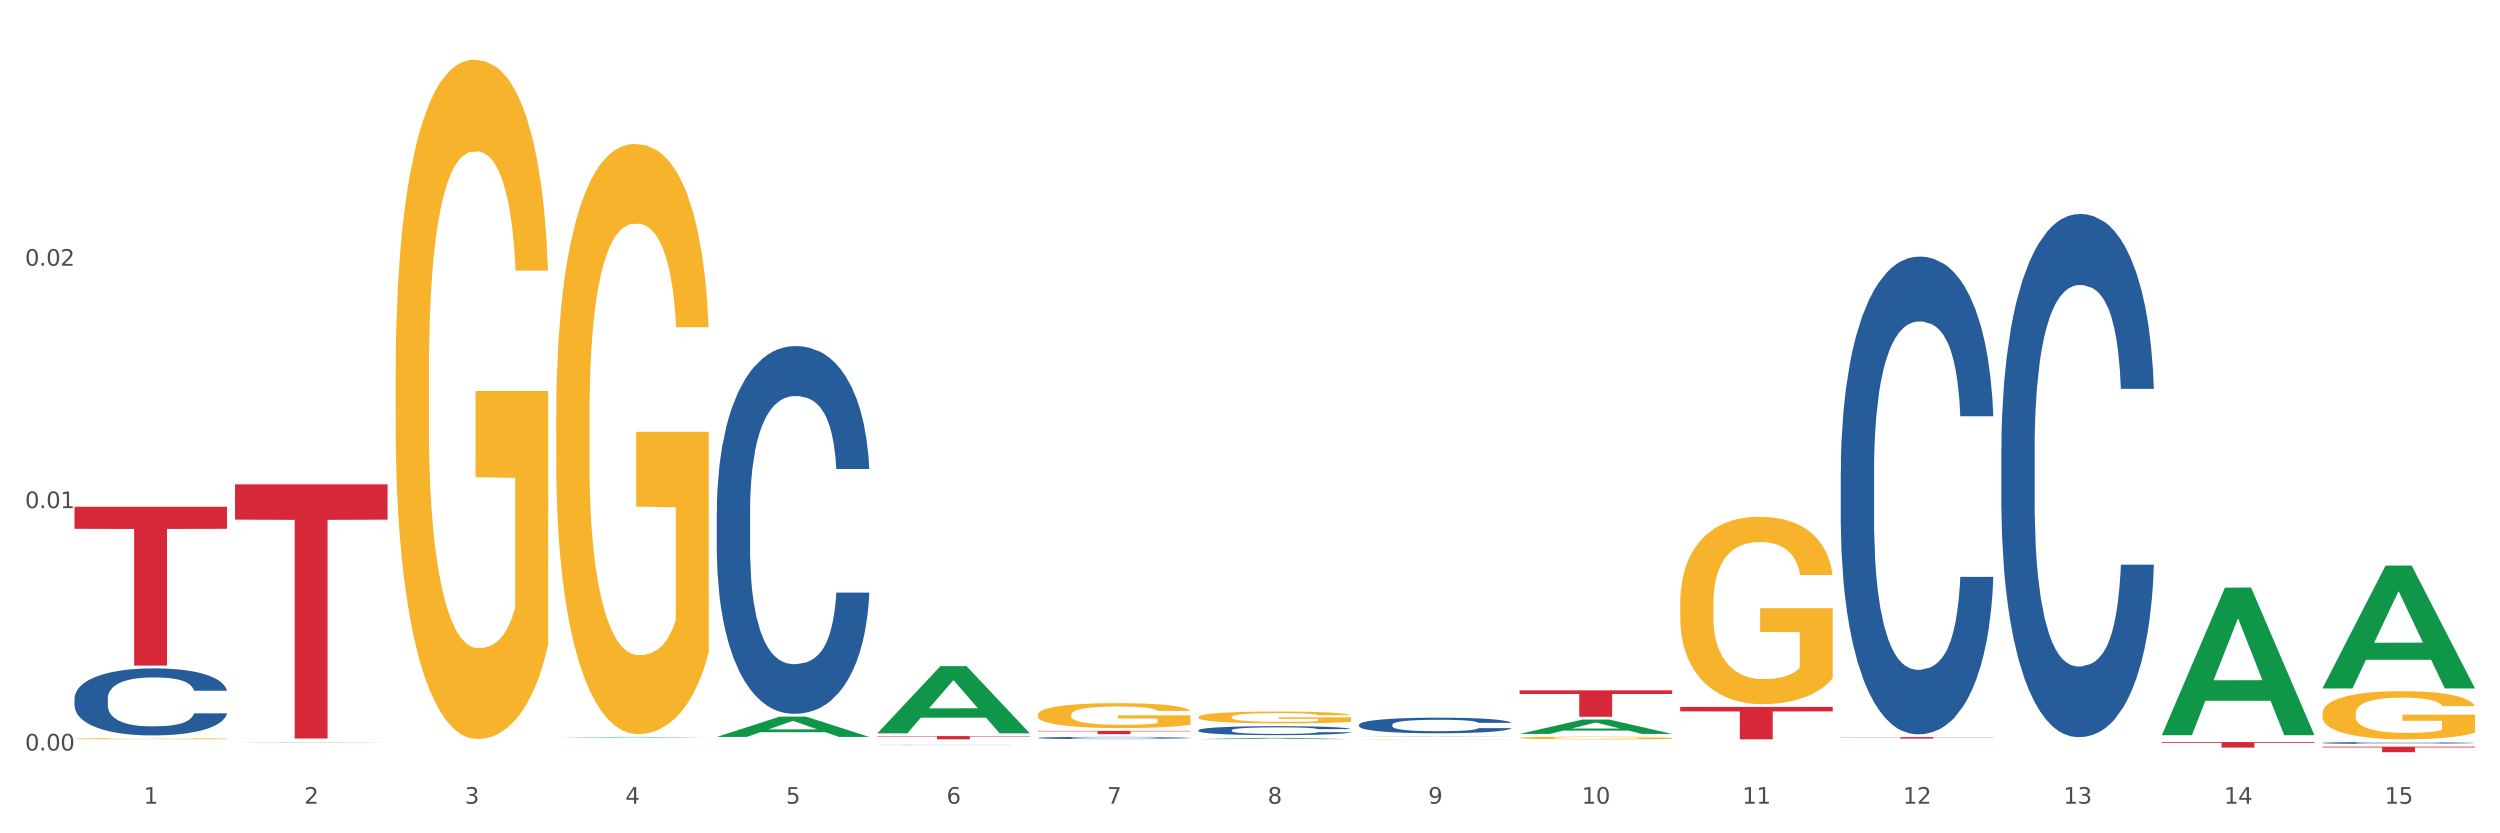 <?xml version="1.0" encoding="utf-8" standalone="no"?>
<!DOCTYPE svg PUBLIC "-//W3C//DTD SVG 1.1//EN"
  "http://www.w3.org/Graphics/SVG/1.1/DTD/svg11.dtd">
<svg xmlns:xlink="http://www.w3.org/1999/xlink" width="1080pt" height="360pt" viewBox="0 0 1080 360" xmlns="http://www.w3.org/2000/svg" version="1.1">
 <rect x="0" y="0" width="1080" height="360" fill="#333333" stroke="none"/>
 <defs>
  <style type="text/css">*{stroke-linejoin: round; stroke-linecap: butt}</style>
 </defs>
 <g id="figure_1">
  <g id="patch_1">
   <path d="M 0 360 
L 1080 360 
L 1080 0 
L 0 0 
z
" style="fill: #ffffff; stroke: #ffffff; stroke-linejoin: miter"/>
  </g>
  <g id="axes_1">
   <g id="matplotlib.axis_1">
    <g id="xtick_1">
     <g id="text_1">
      <!-- 1 -->
      <g style="fill: #4d4d4d" transform="translate(62.07 347.204) scale(0.096 -0.096)">
       <defs>
        <path id="DejaVuSans-31" d="M 794 531 
L 1825 531 
L 1825 4091 
L 703 3866 
L 703 4441 
L 1819 4666 
L 2450 4666 
L 2450 531 
L 3481 531 
L 3481 0 
L 794 0 
L 794 531 
z
" transform="scale(0.016)"/>
       </defs>
       <use xlink:href="#DejaVuSans-31"/>
      </g>
     </g>
    </g>
    <g id="xtick_2">
     <g id="text_2">
      <!-- 2 -->
      <g style="fill: #4d4d4d" transform="translate(131.436 347.204) scale(0.096 -0.096)">
       <defs>
        <path id="DejaVuSans-32" d="M 1228 531 
L 3431 531 
L 3431 0 
L 469 0 
L 469 531 
Q 828 903 1448 1529 
Q 2069 2156 2228 2338 
Q 2531 2678 2651 2914 
Q 2772 3150 2772 3378 
Q 2772 3750 2511 3984 
Q 2250 4219 1831 4219 
Q 1534 4219 1204 4116 
Q 875 4013 500 3803 
L 500 4441 
Q 881 4594 1212 4672 
Q 1544 4750 1819 4750 
Q 2544 4750 2975 4387 
Q 3406 4025 3406 3419 
Q 3406 3131 3298 2873 
Q 3191 2616 2906 2266 
Q 2828 2175 2409 1742 
Q 1991 1309 1228 531 
z
" transform="scale(0.016)"/>
       </defs>
       <use xlink:href="#DejaVuSans-32"/>
      </g>
     </g>
    </g>
    <g id="xtick_3">
     <g id="text_3">
      <!-- 3 -->
      <g style="fill: #4d4d4d" transform="translate(200.802 347.204) scale(0.096 -0.096)">
       <defs>
        <path id="DejaVuSans-33" d="M 2597 2516 
Q 3050 2419 3304 2112 
Q 3559 1806 3559 1356 
Q 3559 666 3084 287 
Q 2609 -91 1734 -91 
Q 1441 -91 1130 -33 
Q 819 25 488 141 
L 488 750 
Q 750 597 1062 519 
Q 1375 441 1716 441 
Q 2309 441 2620 675 
Q 2931 909 2931 1356 
Q 2931 1769 2642 2001 
Q 2353 2234 1838 2234 
L 1294 2234 
L 1294 2753 
L 1863 2753 
Q 2328 2753 2575 2939 
Q 2822 3125 2822 3475 
Q 2822 3834 2567 4026 
Q 2313 4219 1838 4219 
Q 1578 4219 1281 4162 
Q 984 4106 628 3988 
L 628 4550 
Q 988 4650 1302 4700 
Q 1616 4750 1894 4750 
Q 2613 4750 3031 4423 
Q 3450 4097 3450 3541 
Q 3450 3153 3228 2886 
Q 3006 2619 2597 2516 
z
" transform="scale(0.016)"/>
       </defs>
       <use xlink:href="#DejaVuSans-33"/>
      </g>
     </g>
    </g>
    <g id="xtick_4">
     <g id="text_4">
      <!-- 4 -->
      <g style="fill: #4d4d4d" transform="translate(270.169 347.204) scale(0.096 -0.096)">
       <defs>
        <path id="DejaVuSans-34" d="M 2419 4116 
L 825 1625 
L 2419 1625 
L 2419 4116 
z
M 2253 4666 
L 3047 4666 
L 3047 1625 
L 3713 1625 
L 3713 1100 
L 3047 1100 
L 3047 0 
L 2419 0 
L 2419 1100 
L 313 1100 
L 313 1709 
L 2253 4666 
z
" transform="scale(0.016)"/>
       </defs>
       <use xlink:href="#DejaVuSans-34"/>
      </g>
     </g>
    </g>
    <g id="xtick_5">
     <g id="text_5">
      <!-- 5 -->
      <g style="fill: #4d4d4d" transform="translate(339.535 347.204) scale(0.096 -0.096)">
       <defs>
        <path id="DejaVuSans-35" d="M 691 4666 
L 3169 4666 
L 3169 4134 
L 1269 4134 
L 1269 2991 
Q 1406 3038 1543 3061 
Q 1681 3084 1819 3084 
Q 2600 3084 3056 2656 
Q 3513 2228 3513 1497 
Q 3513 744 3044 326 
Q 2575 -91 1722 -91 
Q 1428 -91 1123 -41 
Q 819 9 494 109 
L 494 744 
Q 775 591 1075 516 
Q 1375 441 1709 441 
Q 2250 441 2565 725 
Q 2881 1009 2881 1497 
Q 2881 1984 2565 2268 
Q 2250 2553 1709 2553 
Q 1456 2553 1204 2497 
Q 953 2441 691 2322 
L 691 4666 
z
" transform="scale(0.016)"/>
       </defs>
       <use xlink:href="#DejaVuSans-35"/>
      </g>
     </g>
    </g>
    <g id="xtick_6">
     <g id="text_6">
      <!-- 6 -->
      <g style="fill: #4d4d4d" transform="translate(408.901 347.204) scale(0.096 -0.096)">
       <defs>
        <path id="DejaVuSans-36" d="M 2113 2584 
Q 1688 2584 1439 2293 
Q 1191 2003 1191 1497 
Q 1191 994 1439 701 
Q 1688 409 2113 409 
Q 2538 409 2786 701 
Q 3034 994 3034 1497 
Q 3034 2003 2786 2293 
Q 2538 2584 2113 2584 
z
M 3366 4563 
L 3366 3988 
Q 3128 4100 2886 4159 
Q 2644 4219 2406 4219 
Q 1781 4219 1451 3797 
Q 1122 3375 1075 2522 
Q 1259 2794 1537 2939 
Q 1816 3084 2150 3084 
Q 2853 3084 3261 2657 
Q 3669 2231 3669 1497 
Q 3669 778 3244 343 
Q 2819 -91 2113 -91 
Q 1303 -91 875 529 
Q 447 1150 447 2328 
Q 447 3434 972 4092 
Q 1497 4750 2381 4750 
Q 2619 4750 2861 4703 
Q 3103 4656 3366 4563 
z
" transform="scale(0.016)"/>
       </defs>
       <use xlink:href="#DejaVuSans-36"/>
      </g>
     </g>
    </g>
    <g id="xtick_7">
     <g id="text_7">
      <!-- 7 -->
      <g style="fill: #4d4d4d" transform="translate(478.267 347.204) scale(0.096 -0.096)">
       <defs>
        <path id="DejaVuSans-37" d="M 525 4666 
L 3525 4666 
L 3525 4397 
L 1831 0 
L 1172 0 
L 2766 4134 
L 525 4134 
L 525 4666 
z
" transform="scale(0.016)"/>
       </defs>
       <use xlink:href="#DejaVuSans-37"/>
      </g>
     </g>
    </g>
    <g id="xtick_8">
     <g id="text_8">
      <!-- 8 -->
      <g style="fill: #4d4d4d" transform="translate(547.634 347.204) scale(0.096 -0.096)">
       <defs>
        <path id="DejaVuSans-38" d="M 2034 2216 
Q 1584 2216 1326 1975 
Q 1069 1734 1069 1313 
Q 1069 891 1326 650 
Q 1584 409 2034 409 
Q 2484 409 2743 651 
Q 3003 894 3003 1313 
Q 3003 1734 2745 1975 
Q 2488 2216 2034 2216 
z
M 1403 2484 
Q 997 2584 770 2862 
Q 544 3141 544 3541 
Q 544 4100 942 4425 
Q 1341 4750 2034 4750 
Q 2731 4750 3128 4425 
Q 3525 4100 3525 3541 
Q 3525 3141 3298 2862 
Q 3072 2584 2669 2484 
Q 3125 2378 3379 2068 
Q 3634 1759 3634 1313 
Q 3634 634 3220 271 
Q 2806 -91 2034 -91 
Q 1263 -91 848 271 
Q 434 634 434 1313 
Q 434 1759 690 2068 
Q 947 2378 1403 2484 
z
M 1172 3481 
Q 1172 3119 1398 2916 
Q 1625 2713 2034 2713 
Q 2441 2713 2670 2916 
Q 2900 3119 2900 3481 
Q 2900 3844 2670 4047 
Q 2441 4250 2034 4250 
Q 1625 4250 1398 4047 
Q 1172 3844 1172 3481 
z
" transform="scale(0.016)"/>
       </defs>
       <use xlink:href="#DejaVuSans-38"/>
      </g>
     </g>
    </g>
    <g id="xtick_9">
     <g id="text_9">
      <!-- 9 -->
      <g style="fill: #4d4d4d" transform="translate(617 347.204) scale(0.096 -0.096)">
       <defs>
        <path id="DejaVuSans-39" d="M 703 97 
L 703 672 
Q 941 559 1184 500 
Q 1428 441 1663 441 
Q 2288 441 2617 861 
Q 2947 1281 2994 2138 
Q 2813 1869 2534 1725 
Q 2256 1581 1919 1581 
Q 1219 1581 811 2004 
Q 403 2428 403 3163 
Q 403 3881 828 4315 
Q 1253 4750 1959 4750 
Q 2769 4750 3195 4129 
Q 3622 3509 3622 2328 
Q 3622 1225 3098 567 
Q 2575 -91 1691 -91 
Q 1453 -91 1209 -44 
Q 966 3 703 97 
z
M 1959 2075 
Q 2384 2075 2632 2365 
Q 2881 2656 2881 3163 
Q 2881 3666 2632 3958 
Q 2384 4250 1959 4250 
Q 1534 4250 1286 3958 
Q 1038 3666 1038 3163 
Q 1038 2656 1286 2365 
Q 1534 2075 1959 2075 
z
" transform="scale(0.016)"/>
       </defs>
       <use xlink:href="#DejaVuSans-39"/>
      </g>
     </g>
    </g>
    <g id="xtick_10">
     <g id="text_10">
      <!-- 10 -->
      <g style="fill: #4d4d4d" transform="translate(683.312 347.204) scale(0.096 -0.096)">
       <defs>
        <path id="DejaVuSans-30" d="M 2034 4250 
Q 1547 4250 1301 3770 
Q 1056 3291 1056 2328 
Q 1056 1369 1301 889 
Q 1547 409 2034 409 
Q 2525 409 2770 889 
Q 3016 1369 3016 2328 
Q 3016 3291 2770 3770 
Q 2525 4250 2034 4250 
z
M 2034 4750 
Q 2819 4750 3233 4129 
Q 3647 3509 3647 2328 
Q 3647 1150 3233 529 
Q 2819 -91 2034 -91 
Q 1250 -91 836 529 
Q 422 1150 422 2328 
Q 422 3509 836 4129 
Q 1250 4750 2034 4750 
z
" transform="scale(0.016)"/>
       </defs>
       <use xlink:href="#DejaVuSans-31"/>
       <use xlink:href="#DejaVuSans-30" transform="translate(63.623 0)"/>
      </g>
     </g>
    </g>
    <g id="xtick_11">
     <g id="text_11">
      <!-- 11 -->
      <g style="fill: #4d4d4d" transform="translate(752.678 347.204) scale(0.096 -0.096)">
       <use xlink:href="#DejaVuSans-31"/>
       <use xlink:href="#DejaVuSans-31" transform="translate(63.623 0)"/>
      </g>
     </g>
    </g>
    <g id="xtick_12">
     <g id="text_12">
      <!-- 12 -->
      <g style="fill: #4d4d4d" transform="translate(822.044 347.204) scale(0.096 -0.096)">
       <use xlink:href="#DejaVuSans-31"/>
       <use xlink:href="#DejaVuSans-32" transform="translate(63.623 0)"/>
      </g>
     </g>
    </g>
    <g id="xtick_13">
     <g id="text_13">
      <!-- 13 -->
      <g style="fill: #4d4d4d" transform="translate(891.411 347.204) scale(0.096 -0.096)">
       <use xlink:href="#DejaVuSans-31"/>
       <use xlink:href="#DejaVuSans-33" transform="translate(63.623 0)"/>
      </g>
     </g>
    </g>
    <g id="xtick_14">
     <g id="text_14">
      <!-- 14 -->
      <g style="fill: #4d4d4d" transform="translate(960.777 347.204) scale(0.096 -0.096)">
       <use xlink:href="#DejaVuSans-31"/>
       <use xlink:href="#DejaVuSans-34" transform="translate(63.623 0)"/>
      </g>
     </g>
    </g>
    <g id="xtick_15">
     <g id="text_15">
      <!-- 15 -->
      <g style="fill: #4d4d4d" transform="translate(1030.143 347.204) scale(0.096 -0.096)">
       <use xlink:href="#DejaVuSans-31"/>
       <use xlink:href="#DejaVuSans-35" transform="translate(63.623 0)"/>
      </g>
     </g>
    </g>
    <g id="xtick_16"/>
    <g id="xtick_17"/>
    <g id="xtick_18"/>
    <g id="xtick_19"/>
    <g id="xtick_20"/>
    <g id="xtick_21"/>
    <g id="xtick_22"/>
    <g id="xtick_23"/>
    <g id="xtick_24"/>
    <g id="xtick_25"/>
    <g id="xtick_26"/>
    <g id="xtick_27"/>
    <g id="xtick_28"/>
    <g id="xtick_29"/>
   </g>
   <g id="matplotlib.axis_2">
    <g id="ytick_1">
     <g id="text_16">
      <!-- 0.00 -->
      <g style="fill: #4d4d4d" transform="translate(10.8 324.221) scale(0.096 -0.096)">
       <defs>
        <path id="DejaVuSans-2e" d="M 684 794 
L 1344 794 
L 1344 0 
L 684 0 
L 684 794 
z
" transform="scale(0.016)"/>
       </defs>
       <use xlink:href="#DejaVuSans-30"/>
       <use xlink:href="#DejaVuSans-2e" transform="translate(63.623 0)"/>
       <use xlink:href="#DejaVuSans-30" transform="translate(95.41 0)"/>
       <use xlink:href="#DejaVuSans-30" transform="translate(159.033 0)"/>
      </g>
     </g>
    </g>
    <g id="ytick_2">
     <g id="text_17">
      <!-- 0.01 -->
      <g style="fill: #4d4d4d" transform="translate(10.8 219.509) scale(0.096 -0.096)">
       <use xlink:href="#DejaVuSans-30"/>
       <use xlink:href="#DejaVuSans-2e" transform="translate(63.623 0)"/>
       <use xlink:href="#DejaVuSans-30" transform="translate(95.41 0)"/>
       <use xlink:href="#DejaVuSans-31" transform="translate(159.033 0)"/>
      </g>
     </g>
    </g>
    <g id="ytick_3">
     <g id="text_18">
      <!-- 0.02 -->
      <g style="fill: #4d4d4d" transform="translate(10.8 114.797) scale(0.096 -0.096)">
       <use xlink:href="#DejaVuSans-30"/>
       <use xlink:href="#DejaVuSans-2e" transform="translate(63.623 0)"/>
       <use xlink:href="#DejaVuSans-30" transform="translate(95.41 0)"/>
       <use xlink:href="#DejaVuSans-32" transform="translate(159.033 0)"/>
      </g>
     </g>
    </g>
    <g id="ytick_4"/>
    <g id="ytick_5"/>
    <g id="ytick_6"/>
   </g>
   <g id="PolyCollection_1">
    <path d="M 101.541 320.768 
L 101.609 320.768 
L 128.784 320.638 
L 140.061 320.638 
L 167.439 320.768 
L 154.395 320.768 
L 148.485 320.738 
L 120.427 320.738 
L 120.224 320.739 
L 114.517 320.768 
L 101.541 320.768 
L 101.541 320.768 
L 123.96 320.72 
L 144.952 320.72 
L 134.558 320.666 
L 134.422 320.666 
L 134.286 320.666 
L 123.892 320.72 
L 123.96 320.72 
L 101.541 320.768 
z
" clip-path="url(#pc9a556479b)" style="fill: #109648"/>
    <path d="M 379.006 320.588 
L 379.084 320.588 
L 379.084 320.587 
L 379.24 320.586 
L 380.018 320.584 
L 381.185 320.582 
L 382.04 320.581 
L 382.896 320.58 
L 383.908 320.58 
L 385.152 320.579 
L 387.409 320.578 
L 388.809 320.577 
L 390.521 320.576 
L 393.633 320.575 
L 395.889 320.575 
L 398.223 320.574 
L 402.035 320.574 
L 404.525 320.574 
L 407.17 320.573 
L 410.36 320.573 
L 412.772 320.573 
L 418.062 320.573 
L 422.575 320.574 
L 424.753 320.574 
L 427.554 320.574 
L 429.032 320.574 
L 431.444 320.575 
L 433.934 320.576 
L 435.646 320.576 
L 438.213 320.577 
L 440.158 320.578 
L 441.948 320.579 
L 442.881 320.58 
L 443.581 320.581 
L 444.204 320.582 
L 444.826 320.583 
L 430.822 320.583 
L 430.277 320.582 
L 429.422 320.581 
L 428.177 320.58 
L 427.087 320.58 
L 425.22 320.579 
L 423.509 320.579 
L 421.719 320.578 
L 419.541 320.578 
L 417.829 320.578 
L 415.417 320.578 
L 410.671 320.578 
L 407.481 320.578 
L 405.303 320.578 
L 403.903 320.579 
L 402.658 320.579 
L 401.257 320.579 
L 399.624 320.58 
L 398.456 320.58 
L 397.289 320.581 
L 396.356 320.582 
L 395.5 320.583 
L 394.8 320.584 
L 394.255 320.584 
L 393.788 320.586 
L 393.399 320.587 
L 393.399 320.591 
L 393.555 320.592 
L 393.944 320.594 
L 394.411 320.594 
L 395.189 320.596 
L 395.889 320.596 
L 397.212 320.597 
L 398.69 320.598 
L 399.857 320.599 
L 401.024 320.599 
L 403.047 320.6 
L 405.303 320.6 
L 407.248 320.601 
L 409.893 320.601 
L 411.683 320.601 
L 413.239 320.601 
L 417.051 320.601 
L 419.774 320.601 
L 422.808 320.601 
L 425.142 320.601 
L 427.087 320.6 
L 429.266 320.6 
L 430.666 320.599 
L 430.666 320.593 
L 413.55 320.593 
L 413.55 320.589 
L 444.904 320.589 
L 444.904 320.601 
L 443.581 320.602 
L 442.103 320.602 
L 440.547 320.603 
L 438.213 320.603 
L 435.412 320.604 
L 432.923 320.604 
L 430.277 320.605 
L 427.165 320.605 
L 423.12 320.605 
L 420.63 320.605 
L 417.518 320.606 
L 413.861 320.606 
L 410.671 320.606 
L 407.559 320.605 
L 404.292 320.605 
L 401.102 320.605 
L 398.69 320.604 
L 396.278 320.604 
L 393.711 320.603 
L 391.688 320.603 
L 390.132 320.602 
L 388.42 320.601 
L 386.553 320.601 
L 385.152 320.6 
L 383.908 320.599 
L 382.585 320.598 
L 381.651 320.597 
L 380.718 320.596 
L 380.173 320.595 
L 379.551 320.594 
L 379.084 320.592 
L 379.006 320.588 
z
" clip-path="url(#pc9a556479b)" style="fill: #f7b32b"/>
    <path d="M 448.372 308.75 
L 448.45 308.74 
L 448.45 308.385 
L 448.606 308.08 
L 449.384 307.341 
L 450.551 306.73 
L 451.407 306.405 
L 452.262 306.139 
L 453.274 305.873 
L 454.519 305.597 
L 456.775 305.193 
L 458.175 304.986 
L 459.887 304.77 
L 462.999 304.454 
L 465.255 304.277 
L 467.589 304.129 
L 471.402 303.952 
L 473.891 303.873 
L 476.536 303.814 
L 479.726 303.775 
L 482.138 303.765 
L 487.429 303.794 
L 491.941 303.883 
L 494.12 303.952 
L 496.92 304.07 
L 498.399 304.149 
L 500.811 304.307 
L 503.3 304.514 
L 505.012 304.691 
L 507.579 305.026 
L 509.524 305.361 
L 511.314 305.775 
L 512.247 306.06 
L 512.948 306.326 
L 513.57 306.632 
L 514.192 307.115 
L 500.188 307.115 
L 499.644 306.77 
L 498.788 306.445 
L 497.543 306.129 
L 496.454 305.932 
L 494.586 305.686 
L 492.875 305.528 
L 491.085 305.41 
L 488.907 305.312 
L 487.195 305.262 
L 484.783 305.223 
L 480.038 305.233 
L 476.848 305.312 
L 474.669 305.41 
L 473.269 305.499 
L 472.024 305.597 
L 470.624 305.735 
L 468.99 305.942 
L 467.823 306.129 
L 466.656 306.366 
L 465.722 306.602 
L 464.866 306.878 
L 464.166 307.174 
L 463.621 307.479 
L 463.155 307.853 
L 462.766 308.474 
L 462.766 309.824 
L 462.921 310.129 
L 463.31 310.533 
L 463.777 310.839 
L 464.555 311.203 
L 465.255 311.45 
L 466.578 311.804 
L 468.056 312.1 
L 469.223 312.287 
L 470.39 312.445 
L 472.413 312.661 
L 474.669 312.839 
L 476.614 312.947 
L 479.26 313.046 
L 481.049 313.085 
L 482.605 313.105 
L 486.417 313.105 
L 489.14 313.075 
L 492.175 313.006 
L 494.509 312.918 
L 496.454 312.809 
L 498.632 312.632 
L 500.033 312.464 
L 500.033 310.405 
L 482.916 310.395 
L 482.916 309.026 
L 514.27 309.026 
L 514.27 313.046 
L 512.948 313.253 
L 511.469 313.44 
L 509.913 313.607 
L 507.579 313.814 
L 504.778 314.011 
L 502.289 314.149 
L 499.644 314.267 
L 496.531 314.376 
L 492.486 314.474 
L 489.996 314.514 
L 486.884 314.543 
L 483.227 314.553 
L 480.038 314.533 
L 476.925 314.484 
L 473.658 314.395 
L 470.468 314.267 
L 468.056 314.139 
L 465.644 313.982 
L 463.077 313.775 
L 461.054 313.578 
L 459.498 313.4 
L 457.786 313.174 
L 455.919 312.878 
L 454.519 312.612 
L 453.274 312.336 
L 451.951 311.982 
L 451.018 311.676 
L 450.084 311.292 
L 449.539 311.006 
L 448.917 310.563 
L 448.45 309.942 
L 448.372 308.75 
z
" clip-path="url(#pc9a556479b)" style="fill: #f7b32b"/>
    <path d="M 517.739 309.755 
L 517.816 309.751 
L 517.816 309.582 
L 517.972 309.436 
L 518.75 309.084 
L 519.917 308.793 
L 520.773 308.638 
L 521.629 308.511 
L 522.64 308.385 
L 523.885 308.253 
L 526.141 308.061 
L 527.542 307.962 
L 529.253 307.859 
L 532.365 307.709 
L 534.621 307.624 
L 536.956 307.554 
L 540.768 307.469 
L 543.257 307.432 
L 545.903 307.403 
L 549.093 307.385 
L 551.504 307.38 
L 556.795 307.394 
L 561.307 307.436 
L 563.486 307.469 
L 566.287 307.525 
L 567.765 307.563 
L 570.177 307.638 
L 572.666 307.737 
L 574.378 307.821 
L 576.946 307.981 
L 578.891 308.14 
L 580.68 308.338 
L 581.614 308.474 
L 582.314 308.601 
L 582.936 308.746 
L 583.559 308.976 
L 569.554 308.976 
L 569.01 308.812 
L 568.154 308.657 
L 566.909 308.507 
L 565.82 308.413 
L 563.953 308.295 
L 562.241 308.22 
L 560.452 308.164 
L 558.273 308.117 
L 556.562 308.094 
L 554.15 308.075 
L 549.404 308.079 
L 546.214 308.117 
L 544.035 308.164 
L 542.635 308.206 
L 541.39 308.253 
L 539.99 308.319 
L 538.356 308.417 
L 537.189 308.507 
L 536.022 308.619 
L 535.088 308.732 
L 534.232 308.863 
L 533.532 309.004 
L 532.988 309.15 
L 532.521 309.328 
L 532.132 309.624 
L 532.132 310.267 
L 532.287 310.413 
L 532.676 310.605 
L 533.143 310.751 
L 533.921 310.924 
L 534.621 311.042 
L 535.944 311.211 
L 537.422 311.352 
L 538.589 311.441 
L 539.756 311.516 
L 541.779 311.619 
L 544.035 311.704 
L 545.981 311.755 
L 548.626 311.802 
L 550.415 311.821 
L 551.971 311.83 
L 555.784 311.83 
L 558.507 311.816 
L 561.541 311.783 
L 563.875 311.741 
L 565.82 311.69 
L 567.998 311.605 
L 569.399 311.525 
L 569.399 310.544 
L 552.282 310.539 
L 552.282 309.887 
L 583.636 309.887 
L 583.636 311.802 
L 582.314 311.901 
L 580.836 311.99 
L 579.28 312.07 
L 576.946 312.168 
L 574.145 312.262 
L 571.655 312.328 
L 569.01 312.384 
L 565.898 312.436 
L 561.852 312.483 
L 559.362 312.502 
L 556.25 312.516 
L 552.594 312.52 
L 549.404 312.511 
L 546.292 312.488 
L 543.024 312.445 
L 539.834 312.384 
L 537.422 312.323 
L 535.01 312.248 
L 532.443 312.15 
L 530.42 312.056 
L 528.864 311.971 
L 527.153 311.863 
L 525.285 311.722 
L 523.885 311.596 
L 522.64 311.464 
L 521.317 311.295 
L 520.384 311.15 
L 519.45 310.967 
L 518.906 310.83 
L 518.283 310.619 
L 517.816 310.323 
L 517.739 309.755 
z
" clip-path="url(#pc9a556479b)" style="fill: #f7b32b"/>
    <path d="M 587.105 319.327 
L 587.183 319.327 
L 587.183 319.323 
L 587.338 319.32 
L 588.116 319.311 
L 589.283 319.304 
L 590.139 319.301 
L 590.995 319.298 
L 592.006 319.294 
L 593.251 319.291 
L 595.507 319.287 
L 596.908 319.284 
L 598.619 319.282 
L 601.731 319.278 
L 603.988 319.276 
L 606.322 319.274 
L 610.134 319.272 
L 612.624 319.272 
L 615.269 319.271 
L 618.459 319.27 
L 620.871 319.27 
L 626.161 319.271 
L 630.674 319.272 
L 632.852 319.272 
L 635.653 319.274 
L 637.131 319.275 
L 639.543 319.276 
L 642.033 319.279 
L 643.744 319.281 
L 646.312 319.285 
L 648.257 319.289 
L 650.046 319.293 
L 650.98 319.297 
L 651.68 319.3 
L 652.302 319.303 
L 652.925 319.309 
L 638.921 319.309 
L 638.376 319.305 
L 637.52 319.301 
L 636.275 319.297 
L 635.186 319.295 
L 633.319 319.292 
L 631.607 319.291 
L 629.818 319.289 
L 627.639 319.288 
L 625.928 319.287 
L 623.516 319.287 
L 618.77 319.287 
L 615.58 319.288 
L 613.402 319.289 
L 612.001 319.29 
L 610.756 319.291 
L 609.356 319.293 
L 607.722 319.295 
L 606.555 319.297 
L 605.388 319.3 
L 604.455 319.303 
L 603.599 319.306 
L 602.898 319.309 
L 602.354 319.313 
L 601.887 319.317 
L 601.498 319.324 
L 601.498 319.34 
L 601.654 319.343 
L 602.043 319.348 
L 602.509 319.351 
L 603.287 319.356 
L 603.988 319.358 
L 605.31 319.363 
L 606.789 319.366 
L 607.956 319.368 
L 609.123 319.37 
L 611.145 319.372 
L 613.402 319.374 
L 615.347 319.376 
L 617.992 319.377 
L 619.781 319.377 
L 621.337 319.377 
L 625.15 319.377 
L 627.873 319.377 
L 630.907 319.376 
L 633.241 319.375 
L 635.186 319.374 
L 637.365 319.372 
L 638.765 319.37 
L 638.765 319.346 
L 621.649 319.346 
L 621.649 319.331 
L 653.003 319.331 
L 653.003 319.377 
L 651.68 319.379 
L 650.202 319.381 
L 648.646 319.383 
L 646.312 319.386 
L 643.511 319.388 
L 641.021 319.389 
L 638.376 319.391 
L 635.264 319.392 
L 631.218 319.393 
L 628.729 319.394 
L 625.617 319.394 
L 621.96 319.394 
L 618.77 319.394 
L 615.658 319.393 
L 612.39 319.392 
L 609.2 319.391 
L 606.789 319.389 
L 604.377 319.388 
L 601.809 319.385 
L 599.786 319.383 
L 598.23 319.381 
L 596.519 319.378 
L 594.652 319.375 
L 593.251 319.372 
L 592.006 319.369 
L 590.684 319.365 
L 589.75 319.361 
L 588.816 319.357 
L 588.272 319.353 
L 587.649 319.348 
L 587.183 319.341 
L 587.105 319.327 
z
" clip-path="url(#pc9a556479b)" style="fill: #f7b32b"/>
    <path d="M 656.471 318.772 
L 656.549 318.771 
L 656.549 318.733 
L 656.704 318.7 
L 657.482 318.621 
L 658.649 318.556 
L 659.505 318.521 
L 660.361 318.492 
L 661.372 318.464 
L 662.617 318.434 
L 664.874 318.391 
L 666.274 318.369 
L 667.986 318.346 
L 671.098 318.312 
L 673.354 318.293 
L 675.688 318.277 
L 679.5 318.258 
L 681.99 318.249 
L 684.635 318.243 
L 687.825 318.239 
L 690.237 318.238 
L 695.527 318.241 
L 700.04 318.251 
L 702.218 318.258 
L 705.019 318.271 
L 706.497 318.279 
L 708.909 318.296 
L 711.399 318.318 
L 713.111 318.337 
L 715.678 318.373 
L 717.623 318.409 
L 719.412 318.453 
L 720.346 318.484 
L 721.046 318.512 
L 721.669 318.545 
L 722.291 318.597 
L 708.287 318.597 
L 707.742 318.56 
L 706.886 318.525 
L 705.642 318.491 
L 704.552 318.47 
L 702.685 318.444 
L 700.973 318.427 
L 699.184 318.414 
L 697.006 318.404 
L 695.294 318.398 
L 692.882 318.394 
L 688.136 318.395 
L 684.946 318.404 
L 682.768 318.414 
L 681.367 318.424 
L 680.123 318.434 
L 678.722 318.449 
L 677.088 318.471 
L 675.921 318.491 
L 674.754 318.517 
L 673.821 318.542 
L 672.965 318.572 
L 672.265 318.603 
L 671.72 318.636 
L 671.253 318.676 
L 670.864 318.743 
L 670.864 318.887 
L 671.02 318.92 
L 671.409 318.963 
L 671.876 318.996 
L 672.654 319.035 
L 673.354 319.061 
L 674.677 319.099 
L 676.155 319.131 
L 677.322 319.151 
L 678.489 319.168 
L 680.512 319.191 
L 682.768 319.21 
L 684.713 319.222 
L 687.358 319.233 
L 689.148 319.237 
L 690.704 319.239 
L 694.516 319.239 
L 697.239 319.236 
L 700.273 319.228 
L 702.607 319.219 
L 704.552 319.207 
L 706.731 319.188 
L 708.131 319.17 
L 708.131 318.95 
L 691.015 318.948 
L 691.015 318.802 
L 722.369 318.802 
L 722.369 319.233 
L 721.046 319.255 
L 719.568 319.275 
L 718.012 319.293 
L 715.678 319.315 
L 712.877 319.336 
L 710.387 319.351 
L 707.742 319.363 
L 704.63 319.375 
L 700.584 319.386 
L 698.095 319.39 
L 694.983 319.393 
L 691.326 319.394 
L 688.136 319.392 
L 685.024 319.387 
L 681.756 319.377 
L 678.567 319.363 
L 676.155 319.35 
L 673.743 319.333 
L 671.175 319.311 
L 669.153 319.29 
L 667.597 319.271 
L 665.885 319.246 
L 664.018 319.215 
L 662.617 319.186 
L 661.372 319.157 
L 660.05 319.118 
L 659.116 319.086 
L 658.183 319.045 
L 657.638 319.014 
L 657.016 318.966 
L 656.549 318.9 
L 656.471 318.772 
z
" clip-path="url(#pc9a556479b)" style="fill: #f7b32b"/>
    <path d="M 1003.302 322.564 
L 1069.2 322.564 
L 1069.2 322.896 
L 1043.278 322.898 
L 1043.278 324.95 
L 1029.068 324.95 
L 1029.068 322.898 
L 1003.302 322.896 
L 1003.302 322.567 
L 1003.302 322.564 
z
" clip-path="url(#pc9a556479b)" style="fill: #d62839"/>
    <path d="M 933.936 320.573 
L 999.834 320.573 
L 999.834 320.905 
L 973.912 320.908 
L 973.912 322.963 
L 959.702 322.963 
L 959.702 320.908 
L 933.936 320.905 
L 933.936 320.576 
L 933.936 320.573 
z
" clip-path="url(#pc9a556479b)" style="fill: #d62839"/>
    <path d="M 795.203 318.421 
L 861.101 318.421 
L 861.101 318.512 
L 835.179 318.513 
L 835.179 319.078 
L 820.969 319.078 
L 820.969 318.513 
L 795.203 318.512 
L 795.203 318.421 
L 795.203 318.421 
z
" clip-path="url(#pc9a556479b)" style="fill: #d62839"/>
    <path d="M 725.837 305.386 
L 791.735 305.386 
L 791.735 307.333 
L 765.813 307.346 
L 765.813 319.394 
L 751.603 319.394 
L 751.603 307.346 
L 725.837 307.333 
L 725.837 305.399 
L 725.837 305.386 
z
" clip-path="url(#pc9a556479b)" style="fill: #d62839"/>
    <path d="M 656.471 298.223 
L 722.369 298.223 
L 722.369 299.81 
L 696.447 299.821 
L 696.447 309.645 
L 682.237 309.645 
L 682.237 299.821 
L 656.471 299.81 
L 656.471 298.233 
L 656.471 298.223 
z
" clip-path="url(#pc9a556479b)" style="fill: #d62839"/>
    <path d="M 448.372 315.732 
L 514.27 315.732 
L 514.27 315.929 
L 488.348 315.931 
L 488.348 317.151 
L 474.138 317.151 
L 474.138 315.931 
L 448.372 315.929 
L 448.372 315.734 
L 448.372 315.732 
z
" clip-path="url(#pc9a556479b)" style="fill: #d62839"/>
    <path d="M 101.541 209.219 
L 167.439 209.219 
L 167.439 224.48 
L 141.517 224.583 
L 141.517 319.039 
L 127.307 319.039 
L 127.307 224.583 
L 101.541 224.48 
L 101.541 209.322 
L 101.541 209.219 
z
" clip-path="url(#pc9a556479b)" style="fill: #d62839"/>
    <path d="M 32.175 218.906 
L 98.073 218.906 
L 98.073 228.444 
L 72.151 228.509 
L 72.151 287.543 
L 57.941 287.543 
L 57.941 228.509 
L 32.175 228.444 
L 32.175 218.97 
L 32.175 218.906 
z
" clip-path="url(#pc9a556479b)" style="fill: #d62839"/>
    <path d="M 725.837 260.667 
L 725.915 260.593 
L 725.915 257.932 
L 726.071 255.641 
L 726.849 250.096 
L 728.016 245.513 
L 728.871 243.074 
L 729.727 241.078 
L 730.739 239.082 
L 731.984 237.012 
L 734.24 233.982 
L 735.64 232.429 
L 737.352 230.803 
L 740.464 228.438 
L 742.72 227.107 
L 745.054 225.998 
L 748.866 224.668 
L 751.356 224.076 
L 754.001 223.633 
L 757.191 223.337 
L 759.603 223.263 
L 764.894 223.485 
L 769.406 224.15 
L 771.585 224.668 
L 774.385 225.555 
L 775.864 226.146 
L 778.275 227.329 
L 780.765 228.881 
L 782.477 230.212 
L 785.044 232.725 
L 786.989 235.238 
L 788.779 238.343 
L 789.712 240.487 
L 790.412 242.483 
L 791.035 244.774 
L 791.657 248.396 
L 777.653 248.396 
L 777.108 245.809 
L 776.253 243.37 
L 775.008 241.004 
L 773.919 239.526 
L 772.051 237.678 
L 770.34 236.495 
L 768.55 235.608 
L 766.372 234.869 
L 764.66 234.499 
L 762.248 234.203 
L 757.502 234.277 
L 754.313 234.869 
L 752.134 235.608 
L 750.734 236.273 
L 749.489 237.012 
L 748.088 238.047 
L 746.455 239.6 
L 745.288 241.004 
L 744.121 242.778 
L 743.187 244.552 
L 742.331 246.622 
L 741.631 248.84 
L 741.086 251.131 
L 740.62 253.94 
L 740.23 258.597 
L 740.23 268.725 
L 740.386 271.016 
L 740.775 274.047 
L 741.242 276.338 
L 742.02 279.074 
L 742.72 280.922 
L 744.043 283.583 
L 745.521 285.8 
L 746.688 287.205 
L 747.855 288.388 
L 749.878 290.014 
L 752.134 291.344 
L 754.079 292.158 
L 756.724 292.897 
L 758.514 293.192 
L 760.07 293.34 
L 763.882 293.34 
L 766.605 293.119 
L 769.639 292.601 
L 771.974 291.936 
L 773.919 291.123 
L 776.097 289.792 
L 777.497 288.535 
L 777.497 273.086 
L 760.381 273.012 
L 760.381 262.737 
L 791.735 262.737 
L 791.735 292.897 
L 790.412 294.449 
L 788.934 295.854 
L 787.378 297.11 
L 785.044 298.663 
L 782.243 300.141 
L 779.754 301.176 
L 777.108 302.063 
L 773.996 302.876 
L 769.951 303.615 
L 767.461 303.911 
L 764.349 304.133 
L 760.692 304.207 
L 757.502 304.059 
L 754.39 303.689 
L 751.123 303.024 
L 747.933 302.063 
L 745.521 301.102 
L 743.109 299.919 
L 740.542 298.367 
L 738.519 296.888 
L 736.963 295.558 
L 735.251 293.858 
L 733.384 291.64 
L 731.984 289.644 
L 730.739 287.574 
L 729.416 284.913 
L 728.482 282.622 
L 727.549 279.739 
L 727.004 277.595 
L 726.382 274.269 
L 725.915 269.612 
L 725.837 260.667 
z
" clip-path="url(#pc9a556479b)" style="fill: #f7b32b"/>
    <path d="M 1003.302 308.201 
L 1003.38 308.182 
L 1003.38 307.498 
L 1003.535 306.909 
L 1004.314 305.483 
L 1005.481 304.305 
L 1006.336 303.678 
L 1007.192 303.165 
L 1008.204 302.652 
L 1009.448 302.12 
L 1011.705 301.34 
L 1013.105 300.941 
L 1014.817 300.523 
L 1017.929 299.915 
L 1020.185 299.573 
L 1022.519 299.288 
L 1026.331 298.946 
L 1028.821 298.794 
L 1031.466 298.68 
L 1034.656 298.604 
L 1037.068 298.585 
L 1042.358 298.642 
L 1046.871 298.813 
L 1049.049 298.946 
L 1051.85 299.174 
L 1053.328 299.326 
L 1055.74 299.63 
L 1058.23 300.029 
L 1059.942 300.371 
L 1062.509 301.017 
L 1064.454 301.664 
L 1066.244 302.462 
L 1067.177 303.013 
L 1067.877 303.526 
L 1068.5 304.115 
L 1069.122 305.046 
L 1055.118 305.046 
L 1054.573 304.381 
L 1053.717 303.754 
L 1052.473 303.146 
L 1051.383 302.766 
L 1049.516 302.291 
L 1047.805 301.987 
L 1046.015 301.759 
L 1043.837 301.568 
L 1042.125 301.473 
L 1039.713 301.397 
L 1034.967 301.416 
L 1031.777 301.568 
L 1029.599 301.759 
L 1028.199 301.93 
L 1026.954 302.12 
L 1025.553 302.386 
L 1023.919 302.785 
L 1022.752 303.146 
L 1021.585 303.602 
L 1020.652 304.058 
L 1019.796 304.59 
L 1019.096 305.16 
L 1018.551 305.749 
L 1018.084 306.471 
L 1017.695 307.669 
L 1017.695 310.272 
L 1017.851 310.861 
L 1018.24 311.641 
L 1018.707 312.23 
L 1019.485 312.933 
L 1020.185 313.408 
L 1021.508 314.092 
L 1022.986 314.662 
L 1024.153 315.023 
L 1025.32 315.327 
L 1027.343 315.745 
L 1029.599 316.087 
L 1031.544 316.296 
L 1034.189 316.486 
L 1035.979 316.563 
L 1037.535 316.601 
L 1041.347 316.601 
L 1044.07 316.544 
L 1047.104 316.41 
L 1049.438 316.239 
L 1051.383 316.03 
L 1053.562 315.688 
L 1054.962 315.365 
L 1054.962 311.393 
L 1037.846 311.374 
L 1037.846 308.733 
L 1069.2 308.733 
L 1069.2 316.486 
L 1067.877 316.886 
L 1066.399 317.247 
L 1064.843 317.57 
L 1062.509 317.969 
L 1059.708 318.349 
L 1057.219 318.615 
L 1054.573 318.843 
L 1051.461 319.052 
L 1047.416 319.242 
L 1044.926 319.318 
L 1041.814 319.375 
L 1038.157 319.394 
L 1034.967 319.356 
L 1031.855 319.261 
L 1028.588 319.09 
L 1025.398 318.843 
L 1022.986 318.596 
L 1020.574 318.292 
L 1018.007 317.893 
L 1015.984 317.513 
L 1014.428 317.171 
L 1012.716 316.734 
L 1010.849 316.163 
L 1009.448 315.65 
L 1008.204 315.118 
L 1006.881 314.434 
L 1005.947 313.845 
L 1005.014 313.104 
L 1004.469 312.553 
L 1003.847 311.698 
L 1003.38 310.5 
L 1003.302 308.201 
z
" clip-path="url(#pc9a556479b)" style="fill: #f7b32b"/>
    <path d="M 32.175 319.121 
L 32.253 319.12 
L 32.253 319.104 
L 32.408 319.089 
L 33.186 319.054 
L 34.353 319.026 
L 35.209 319.01 
L 36.065 318.998 
L 37.076 318.985 
L 38.321 318.972 
L 40.578 318.953 
L 41.978 318.943 
L 43.69 318.933 
L 46.802 318.918 
L 49.058 318.91 
L 51.392 318.903 
L 55.204 318.895 
L 57.694 318.891 
L 60.339 318.888 
L 63.529 318.886 
L 65.941 318.886 
L 71.231 318.887 
L 75.744 318.891 
L 77.922 318.895 
L 80.723 318.9 
L 82.201 318.904 
L 84.613 318.911 
L 87.103 318.921 
L 88.815 318.929 
L 91.382 318.945 
L 93.327 318.961 
L 95.116 318.981 
L 96.05 318.994 
L 96.75 319.007 
L 97.373 319.021 
L 97.995 319.044 
L 83.991 319.044 
L 83.446 319.027 
L 82.59 319.012 
L 81.346 318.997 
L 80.256 318.988 
L 78.389 318.976 
L 76.677 318.969 
L 74.888 318.963 
L 72.71 318.959 
L 70.998 318.956 
L 68.586 318.955 
L 63.84 318.955 
L 60.65 318.959 
L 58.472 318.963 
L 57.071 318.968 
L 55.827 318.972 
L 54.426 318.979 
L 52.792 318.988 
L 51.625 318.997 
L 50.458 319.008 
L 49.525 319.019 
L 48.669 319.032 
L 47.969 319.046 
L 47.424 319.061 
L 46.957 319.078 
L 46.568 319.108 
L 46.568 319.171 
L 46.724 319.186 
L 47.113 319.205 
L 47.58 319.219 
L 48.358 319.236 
L 49.058 319.248 
L 50.381 319.265 
L 51.859 319.279 
L 53.026 319.287 
L 54.193 319.295 
L 56.216 319.305 
L 58.472 319.313 
L 60.417 319.318 
L 63.062 319.323 
L 64.852 319.325 
L 66.408 319.326 
L 70.22 319.326 
L 72.943 319.324 
L 75.977 319.321 
L 78.311 319.317 
L 80.256 319.312 
L 82.435 319.304 
L 83.835 319.296 
L 83.835 319.199 
L 66.719 319.198 
L 66.719 319.134 
L 98.073 319.134 
L 98.073 319.323 
L 96.75 319.333 
L 95.272 319.342 
L 93.716 319.35 
L 91.382 319.359 
L 88.581 319.369 
L 86.091 319.375 
L 83.446 319.381 
L 80.334 319.386 
L 76.288 319.39 
L 73.799 319.392 
L 70.687 319.394 
L 67.03 319.394 
L 63.84 319.393 
L 60.728 319.391 
L 57.461 319.387 
L 54.271 319.381 
L 51.859 319.375 
L 49.447 319.367 
L 46.879 319.357 
L 44.857 319.348 
L 43.301 319.34 
L 41.589 319.329 
L 39.722 319.315 
L 38.321 319.303 
L 37.076 319.29 
L 35.754 319.273 
L 34.82 319.259 
L 33.887 319.24 
L 33.342 319.227 
L 32.72 319.206 
L 32.253 319.177 
L 32.175 319.121 
z
" clip-path="url(#pc9a556479b)" style="fill: #f7b32b"/>
    <path d="M 32.175 301.745 
L 32.253 301.719 
L 32.253 300.978 
L 32.487 299.972 
L 33.343 298.119 
L 34.434 296.716 
L 36.303 295.075 
L 37.316 294.387 
L 38.64 293.619 
L 41.366 292.375 
L 44.482 291.316 
L 46.663 290.734 
L 48.299 290.363 
L 51.96 289.702 
L 54.063 289.411 
L 56.244 289.172 
L 58.114 289.013 
L 61.229 288.828 
L 63.722 288.749 
L 66.604 288.722 
L 69.019 288.749 
L 72.212 288.855 
L 76.886 289.172 
L 78.677 289.358 
L 81.092 289.675 
L 83.585 290.099 
L 85.61 290.522 
L 87.947 291.131 
L 90.361 291.925 
L 92.698 292.931 
L 94.334 293.857 
L 95.658 294.837 
L 96.827 296.028 
L 97.683 297.325 
L 98.073 298.41 
L 83.818 298.41 
L 83.429 297.431 
L 82.65 296.372 
L 81.871 295.657 
L 81.014 295.075 
L 79.69 294.413 
L 78.522 293.99 
L 76.574 293.487 
L 74.783 293.169 
L 73.303 292.984 
L 71.511 292.825 
L 67.694 292.666 
L 64.968 292.666 
L 63.255 292.719 
L 61.151 292.852 
L 59.36 293.037 
L 57.257 293.355 
L 55.621 293.699 
L 53.985 294.149 
L 53.05 294.466 
L 51.648 295.049 
L 50.714 295.525 
L 49.467 296.346 
L 48.766 296.928 
L 47.52 298.437 
L 46.975 299.548 
L 46.741 300.316 
L 46.585 301.163 
L 46.585 305.292 
L 47.053 307.145 
L 47.442 307.939 
L 48.065 308.839 
L 49.234 310.004 
L 50.947 311.142 
L 52.739 311.963 
L 54.219 312.466 
L 55.621 312.836 
L 57.023 313.127 
L 58.737 313.392 
L 60.139 313.551 
L 62.242 313.71 
L 64.734 313.789 
L 66.682 313.789 
L 70.654 313.657 
L 72.446 313.524 
L 74.16 313.339 
L 76.029 313.048 
L 77.509 312.73 
L 78.366 312.492 
L 79.768 311.989 
L 80.858 311.46 
L 81.793 310.851 
L 82.416 310.322 
L 83.117 309.527 
L 83.663 308.627 
L 83.818 308.151 
L 98.073 308.151 
L 97.761 309.104 
L 97.216 310.03 
L 96.126 311.274 
L 95.269 311.989 
L 93.945 312.863 
L 92.542 313.604 
L 90.595 314.424 
L 88.804 315.033 
L 86.934 315.563 
L 84.909 316.039 
L 81.248 316.701 
L 79.924 316.886 
L 77.12 317.204 
L 74.939 317.389 
L 71.745 317.574 
L 68.473 317.68 
L 65.046 317.707 
L 62.008 317.654 
L 58.659 317.495 
L 56.556 317.336 
L 54.219 317.098 
L 51.493 316.727 
L 48.922 316.277 
L 46.507 315.748 
L 44.248 315.139 
L 42.145 314.451 
L 39.419 313.313 
L 37.394 312.201 
L 35.914 311.169 
L 34.901 310.295 
L 33.889 309.183 
L 33.343 308.416 
L 32.487 306.563 
L 32.175 304.842 
L 32.175 301.745 
z
" clip-path="url(#pc9a556479b)" style="fill: #255c99"/>
    <path d="M 309.64 220.893 
L 309.718 220.748 
L 309.718 216.686 
L 309.951 211.172 
L 310.808 201.016 
L 311.899 193.326 
L 313.768 184.33 
L 314.781 180.558 
L 316.105 176.35 
L 318.831 169.531 
L 321.947 163.727 
L 324.128 160.535 
L 325.764 158.504 
L 329.425 154.876 
L 331.528 153.28 
L 333.709 151.975 
L 335.578 151.104 
L 338.694 150.088 
L 341.187 149.653 
L 344.069 149.508 
L 346.484 149.653 
L 349.677 150.233 
L 354.351 151.975 
L 356.142 152.99 
L 358.557 154.731 
L 361.05 157.053 
L 363.075 159.374 
L 365.412 162.711 
L 367.826 167.064 
L 370.163 172.578 
L 371.799 177.656 
L 373.123 183.024 
L 374.291 189.553 
L 375.148 196.663 
L 375.538 202.612 
L 361.283 202.612 
L 360.894 197.243 
L 360.115 191.44 
L 359.336 187.522 
L 358.479 184.33 
L 357.155 180.703 
L 355.987 178.381 
L 354.039 175.625 
L 352.248 173.883 
L 350.768 172.868 
L 348.976 171.997 
L 345.159 171.127 
L 342.433 171.127 
L 340.719 171.417 
L 338.616 172.142 
L 336.825 173.158 
L 334.722 174.899 
L 333.086 176.785 
L 331.45 179.252 
L 330.515 180.993 
L 329.113 184.185 
L 328.179 186.797 
L 326.932 191.295 
L 326.231 194.487 
L 324.985 202.757 
L 324.44 208.851 
L 324.206 213.058 
L 324.05 217.701 
L 324.05 240.336 
L 324.518 250.492 
L 324.907 254.845 
L 325.53 259.778 
L 326.699 266.162 
L 328.412 272.401 
L 330.204 276.899 
L 331.684 279.656 
L 333.086 281.687 
L 334.488 283.283 
L 336.202 284.734 
L 337.604 285.605 
L 339.707 286.475 
L 342.199 286.91 
L 344.147 286.91 
L 348.119 286.185 
L 349.911 285.459 
L 351.624 284.444 
L 353.494 282.848 
L 354.974 281.107 
L 355.831 279.801 
L 357.233 277.044 
L 358.323 274.142 
L 359.258 270.805 
L 359.881 267.903 
L 360.582 263.55 
L 361.127 258.617 
L 361.283 256.006 
L 375.538 256.006 
L 375.226 261.229 
L 374.681 266.307 
L 373.59 273.127 
L 372.734 277.044 
L 371.409 281.832 
L 370.007 285.895 
L 368.06 290.393 
L 366.268 293.73 
L 364.399 296.632 
L 362.374 299.243 
L 358.713 302.87 
L 357.389 303.886 
L 354.584 305.627 
L 352.403 306.643 
L 349.21 307.659 
L 345.938 308.239 
L 342.511 308.384 
L 339.473 308.094 
L 336.124 307.223 
L 334.021 306.353 
L 331.684 305.047 
L 328.957 303.016 
L 326.387 300.549 
L 323.972 297.647 
L 321.713 294.31 
L 319.61 290.538 
L 316.884 284.299 
L 314.859 278.205 
L 313.379 272.546 
L 312.366 267.758 
L 311.354 261.664 
L 310.808 257.457 
L 309.951 247.3 
L 309.64 237.869 
L 309.64 220.893 
z
" clip-path="url(#pc9a556479b)" style="fill: #255c99"/>
    <path d="M 379.006 321.834 
L 379.084 321.834 
L 379.084 321.831 
L 379.318 321.827 
L 380.175 321.82 
L 381.265 321.815 
L 383.134 321.809 
L 384.147 321.806 
L 385.471 321.803 
L 388.198 321.799 
L 391.313 321.795 
L 393.494 321.792 
L 395.13 321.791 
L 398.791 321.789 
L 400.894 321.787 
L 403.075 321.787 
L 404.945 321.786 
L 408.06 321.785 
L 410.553 321.785 
L 413.435 321.785 
L 415.85 321.785 
L 419.043 321.785 
L 423.717 321.787 
L 425.509 321.787 
L 427.923 321.788 
L 430.416 321.79 
L 432.441 321.792 
L 434.778 321.794 
L 437.193 321.797 
L 439.529 321.801 
L 441.165 321.804 
L 442.489 321.808 
L 443.658 321.812 
L 444.515 321.817 
L 444.904 321.821 
L 430.65 321.821 
L 430.26 321.818 
L 429.481 321.814 
L 428.702 321.811 
L 427.845 321.809 
L 426.521 321.806 
L 425.353 321.805 
L 423.405 321.803 
L 421.614 321.802 
L 420.134 321.801 
L 418.342 321.8 
L 414.526 321.8 
L 411.799 321.8 
L 410.086 321.8 
L 407.982 321.8 
L 406.191 321.801 
L 404.088 321.802 
L 402.452 321.804 
L 400.816 321.805 
L 399.882 321.807 
L 398.479 321.809 
L 397.545 321.811 
L 396.298 321.814 
L 395.597 321.816 
L 394.351 321.822 
L 393.806 321.826 
L 393.572 321.829 
L 393.416 321.832 
L 393.416 321.848 
L 393.884 321.855 
L 394.273 321.858 
L 394.896 321.861 
L 396.065 321.865 
L 397.778 321.87 
L 399.57 321.873 
L 401.05 321.875 
L 402.452 321.876 
L 403.854 321.877 
L 405.568 321.878 
L 406.97 321.879 
L 409.073 321.879 
L 411.566 321.88 
L 413.513 321.88 
L 417.485 321.879 
L 419.277 321.879 
L 420.991 321.878 
L 422.86 321.877 
L 424.34 321.876 
L 425.197 321.875 
L 426.599 321.873 
L 427.69 321.871 
L 428.624 321.869 
L 429.247 321.867 
L 429.948 321.864 
L 430.494 321.86 
L 430.65 321.858 
L 444.904 321.858 
L 444.592 321.862 
L 444.047 321.865 
L 442.957 321.87 
L 442.1 321.873 
L 440.776 321.876 
L 439.374 321.879 
L 437.426 321.882 
L 435.635 321.884 
L 433.765 321.886 
L 431.74 321.888 
L 428.079 321.891 
L 426.755 321.891 
L 423.951 321.893 
L 421.77 321.893 
L 418.576 321.894 
L 415.304 321.894 
L 411.877 321.894 
L 408.839 321.894 
L 405.49 321.894 
L 403.387 321.893 
L 401.05 321.892 
L 398.324 321.891 
L 395.753 321.889 
L 393.339 321.887 
L 391.08 321.885 
L 388.976 321.882 
L 386.25 321.878 
L 384.225 321.874 
L 382.745 321.87 
L 381.732 321.866 
L 380.72 321.862 
L 380.175 321.859 
L 379.318 321.852 
L 379.006 321.846 
L 379.006 321.834 
z
" clip-path="url(#pc9a556479b)" style="fill: #255c99"/>
    <path d="M 448.372 318.772 
L 448.45 318.771 
L 448.45 318.746 
L 448.684 318.712 
L 449.541 318.649 
L 450.631 318.602 
L 452.501 318.546 
L 453.513 318.522 
L 454.837 318.496 
L 457.564 318.454 
L 460.679 318.418 
L 462.861 318.399 
L 464.496 318.386 
L 468.157 318.363 
L 470.26 318.354 
L 472.441 318.346 
L 474.311 318.34 
L 477.427 318.334 
L 479.919 318.331 
L 482.801 318.33 
L 485.216 318.331 
L 488.41 318.335 
L 493.083 318.346 
L 494.875 318.352 
L 497.289 318.363 
L 499.782 318.377 
L 501.807 318.391 
L 504.144 318.412 
L 506.559 318.439 
L 508.896 318.473 
L 510.531 318.505 
L 511.856 318.538 
L 513.024 318.578 
L 513.881 318.622 
L 514.27 318.659 
L 500.016 318.659 
L 499.626 318.626 
L 498.847 318.59 
L 498.068 318.566 
L 497.212 318.546 
L 495.887 318.523 
L 494.719 318.509 
L 492.772 318.492 
L 490.98 318.481 
L 489.5 318.475 
L 487.709 318.469 
L 483.892 318.464 
L 481.165 318.464 
L 479.452 318.466 
L 477.349 318.47 
L 475.557 318.477 
L 473.454 318.487 
L 471.818 318.499 
L 470.183 318.514 
L 469.248 318.525 
L 467.846 318.545 
L 466.911 318.561 
L 465.665 318.589 
L 464.964 318.609 
L 463.717 318.66 
L 463.172 318.698 
L 462.938 318.724 
L 462.783 318.752 
L 462.783 318.893 
L 463.25 318.955 
L 463.639 318.982 
L 464.263 319.013 
L 465.431 319.052 
L 467.145 319.091 
L 468.936 319.119 
L 470.416 319.136 
L 471.818 319.149 
L 473.22 319.158 
L 474.934 319.167 
L 476.336 319.173 
L 478.439 319.178 
L 480.932 319.181 
L 482.879 319.181 
L 486.852 319.176 
L 488.643 319.172 
L 490.357 319.166 
L 492.226 319.156 
L 493.706 319.145 
L 494.563 319.137 
L 495.965 319.12 
L 497.056 319.102 
L 497.99 319.081 
L 498.614 319.063 
L 499.315 319.036 
L 499.86 319.006 
L 500.016 318.99 
L 514.27 318.99 
L 513.959 319.022 
L 513.413 319.053 
L 512.323 319.096 
L 511.466 319.12 
L 510.142 319.149 
L 508.74 319.175 
L 506.792 319.202 
L 505.001 319.223 
L 503.131 319.241 
L 501.106 319.257 
L 497.445 319.28 
L 496.121 319.286 
L 493.317 319.297 
L 491.136 319.303 
L 487.942 319.309 
L 484.671 319.313 
L 481.243 319.314 
L 478.206 319.312 
L 474.856 319.307 
L 472.753 319.301 
L 470.416 319.293 
L 467.69 319.281 
L 465.119 319.265 
L 462.705 319.247 
L 460.446 319.227 
L 458.343 319.203 
L 455.616 319.165 
L 453.591 319.127 
L 452.111 319.092 
L 451.099 319.062 
L 450.086 319.025 
L 449.541 318.999 
L 448.684 318.936 
L 448.372 318.877 
L 448.372 318.772 
z
" clip-path="url(#pc9a556479b)" style="fill: #255c99"/>
    <path d="M 517.739 315.442 
L 517.816 315.439 
L 517.816 315.34 
L 518.05 315.205 
L 518.907 314.957 
L 519.997 314.769 
L 521.867 314.55 
L 522.88 314.458 
L 524.204 314.355 
L 526.93 314.188 
L 530.046 314.047 
L 532.227 313.969 
L 533.863 313.919 
L 537.523 313.831 
L 539.627 313.792 
L 541.808 313.76 
L 543.677 313.739 
L 546.793 313.714 
L 549.285 313.703 
L 552.167 313.7 
L 554.582 313.703 
L 557.776 313.717 
L 562.449 313.76 
L 564.241 313.785 
L 566.656 313.827 
L 569.148 313.884 
L 571.173 313.941 
L 573.51 314.022 
L 575.925 314.128 
L 578.262 314.263 
L 579.898 314.387 
L 581.222 314.518 
L 582.39 314.677 
L 583.247 314.851 
L 583.636 314.996 
L 569.382 314.996 
L 568.992 314.865 
L 568.214 314.723 
L 567.435 314.628 
L 566.578 314.55 
L 565.254 314.461 
L 564.085 314.405 
L 562.138 314.337 
L 560.346 314.295 
L 558.866 314.27 
L 557.075 314.249 
L 553.258 314.227 
L 550.532 314.227 
L 548.818 314.235 
L 546.715 314.252 
L 544.923 314.277 
L 542.82 314.32 
L 541.184 314.366 
L 539.549 314.426 
L 538.614 314.468 
L 537.212 314.546 
L 536.277 314.61 
L 535.031 314.72 
L 534.33 314.798 
L 533.084 315 
L 532.538 315.148 
L 532.305 315.251 
L 532.149 315.364 
L 532.149 315.917 
L 532.616 316.165 
L 533.006 316.271 
L 533.629 316.391 
L 534.797 316.547 
L 536.511 316.7 
L 538.302 316.809 
L 539.782 316.877 
L 541.184 316.926 
L 542.587 316.965 
L 544.3 317.001 
L 545.702 317.022 
L 547.805 317.043 
L 550.298 317.054 
L 552.245 317.054 
L 556.218 317.036 
L 558.009 317.018 
L 559.723 316.994 
L 561.593 316.955 
L 563.073 316.912 
L 563.929 316.88 
L 565.331 316.813 
L 566.422 316.742 
L 567.357 316.661 
L 567.98 316.59 
L 568.681 316.484 
L 569.226 316.363 
L 569.382 316.299 
L 583.636 316.299 
L 583.325 316.427 
L 582.78 316.551 
L 581.689 316.717 
L 580.832 316.813 
L 579.508 316.93 
L 578.106 317.029 
L 576.159 317.139 
L 574.367 317.22 
L 572.498 317.291 
L 570.472 317.355 
L 566.811 317.443 
L 565.487 317.468 
L 562.683 317.511 
L 560.502 317.535 
L 557.308 317.56 
L 554.037 317.574 
L 550.61 317.578 
L 547.572 317.571 
L 544.222 317.55 
L 542.119 317.528 
L 539.782 317.497 
L 537.056 317.447 
L 534.486 317.387 
L 532.071 317.316 
L 529.812 317.234 
L 527.709 317.142 
L 524.983 316.99 
L 522.957 316.841 
L 521.477 316.703 
L 520.465 316.586 
L 519.452 316.438 
L 518.907 316.335 
L 518.05 316.087 
L 517.739 315.857 
L 517.739 315.442 
z
" clip-path="url(#pc9a556479b)" style="fill: #255c99"/>
    <path d="M 587.105 313.066 
L 587.183 313.06 
L 587.183 312.887 
L 587.416 312.653 
L 588.273 312.222 
L 589.364 311.895 
L 591.233 311.513 
L 592.246 311.353 
L 593.57 311.175 
L 596.296 310.885 
L 599.412 310.639 
L 601.593 310.503 
L 603.229 310.417 
L 606.89 310.263 
L 608.993 310.195 
L 611.174 310.14 
L 613.043 310.103 
L 616.159 310.06 
L 618.652 310.041 
L 621.534 310.035 
L 623.948 310.041 
L 627.142 310.066 
L 631.816 310.14 
L 633.607 310.183 
L 636.022 310.257 
L 638.514 310.355 
L 640.54 310.454 
L 642.877 310.596 
L 645.291 310.78 
L 647.628 311.015 
L 649.264 311.23 
L 650.588 311.458 
L 651.756 311.735 
L 652.613 312.037 
L 653.003 312.29 
L 638.748 312.29 
L 638.359 312.062 
L 637.58 311.815 
L 636.801 311.649 
L 635.944 311.513 
L 634.62 311.359 
L 633.451 311.261 
L 631.504 311.144 
L 629.713 311.07 
L 628.233 311.027 
L 626.441 310.99 
L 622.624 310.953 
L 619.898 310.953 
L 618.184 310.965 
L 616.081 310.996 
L 614.29 311.039 
L 612.186 311.113 
L 610.551 311.193 
L 608.915 311.298 
L 607.98 311.372 
L 606.578 311.507 
L 605.643 311.618 
L 604.397 311.809 
L 603.696 311.945 
L 602.45 312.296 
L 601.905 312.554 
L 601.671 312.733 
L 601.515 312.93 
L 601.515 313.891 
L 601.982 314.322 
L 602.372 314.507 
L 602.995 314.716 
L 604.163 314.987 
L 605.877 315.252 
L 607.669 315.443 
L 609.149 315.56 
L 610.551 315.647 
L 611.953 315.714 
L 613.666 315.776 
L 615.069 315.813 
L 617.172 315.85 
L 619.664 315.868 
L 621.612 315.868 
L 625.584 315.838 
L 627.376 315.807 
L 629.089 315.764 
L 630.959 315.696 
L 632.439 315.622 
L 633.296 315.566 
L 634.698 315.449 
L 635.788 315.326 
L 636.723 315.185 
L 637.346 315.061 
L 638.047 314.877 
L 638.592 314.667 
L 638.748 314.556 
L 653.003 314.556 
L 652.691 314.778 
L 652.146 314.994 
L 651.055 315.283 
L 650.199 315.449 
L 648.874 315.653 
L 647.472 315.825 
L 645.525 316.016 
L 643.733 316.158 
L 641.864 316.281 
L 639.839 316.392 
L 636.178 316.546 
L 634.853 316.589 
L 632.049 316.663 
L 629.868 316.706 
L 626.675 316.749 
L 623.403 316.774 
L 619.976 316.78 
L 616.938 316.768 
L 613.589 316.731 
L 611.485 316.694 
L 609.149 316.638 
L 606.422 316.552 
L 603.852 316.447 
L 601.437 316.324 
L 599.178 316.182 
L 597.075 316.022 
L 594.349 315.757 
L 592.324 315.499 
L 590.844 315.259 
L 589.831 315.055 
L 588.818 314.797 
L 588.273 314.618 
L 587.416 314.187 
L 587.105 313.786 
L 587.105 313.066 
z
" clip-path="url(#pc9a556479b)" style="fill: #255c99"/>
    <path d="M 795.203 203.576 
L 795.281 203.388 
L 795.281 198.11 
L 795.515 190.947 
L 796.372 177.752 
L 797.462 167.761 
L 799.332 156.074 
L 800.344 151.173 
L 801.669 145.707 
L 804.395 136.847 
L 807.511 129.307 
L 809.692 125.16 
L 811.327 122.521 
L 814.988 117.809 
L 817.092 115.735 
L 819.273 114.039 
L 821.142 112.908 
L 824.258 111.588 
L 826.75 111.023 
L 829.632 110.834 
L 832.047 111.023 
L 835.241 111.777 
L 839.914 114.039 
L 841.706 115.358 
L 844.121 117.62 
L 846.613 120.636 
L 848.638 123.652 
L 850.975 127.988 
L 853.39 133.643 
L 855.727 140.806 
L 857.362 147.403 
L 858.687 154.378 
L 859.855 162.86 
L 860.712 172.097 
L 861.101 179.825 
L 846.847 179.825 
L 846.457 172.851 
L 845.678 165.311 
L 844.899 160.221 
L 844.043 156.074 
L 842.718 151.362 
L 841.55 148.346 
L 839.603 144.764 
L 837.811 142.502 
L 836.331 141.183 
L 834.54 140.052 
L 830.723 138.921 
L 827.997 138.921 
L 826.283 139.298 
L 824.18 140.24 
L 822.388 141.56 
L 820.285 143.822 
L 818.649 146.272 
L 817.014 149.477 
L 816.079 151.739 
L 814.677 155.886 
L 813.742 159.279 
L 812.496 165.122 
L 811.795 169.269 
L 810.548 180.014 
L 810.003 187.931 
L 809.77 193.397 
L 809.614 199.429 
L 809.614 228.835 
L 810.081 242.03 
L 810.471 247.685 
L 811.094 254.094 
L 812.262 262.388 
L 813.976 270.494 
L 815.767 276.337 
L 817.247 279.919 
L 818.649 282.558 
L 820.051 284.631 
L 821.765 286.516 
L 823.167 287.647 
L 825.27 288.778 
L 827.763 289.344 
L 829.71 289.344 
L 833.683 288.401 
L 835.474 287.459 
L 837.188 286.139 
L 839.057 284.066 
L 840.537 281.804 
L 841.394 280.107 
L 842.796 276.526 
L 843.887 272.756 
L 844.822 268.42 
L 845.445 264.65 
L 846.146 258.995 
L 846.691 252.586 
L 846.847 249.193 
L 861.101 249.193 
L 860.79 255.979 
L 860.245 262.577 
L 859.154 271.436 
L 858.297 276.526 
L 856.973 282.746 
L 855.571 288.024 
L 853.624 293.868 
L 851.832 298.203 
L 849.963 301.973 
L 847.937 305.366 
L 844.276 310.079 
L 842.952 311.398 
L 840.148 313.66 
L 837.967 314.98 
L 834.773 316.299 
L 831.502 317.053 
L 828.074 317.242 
L 825.037 316.865 
L 821.687 315.734 
L 819.584 314.603 
L 817.247 312.906 
L 814.521 310.267 
L 811.951 307.063 
L 809.536 303.293 
L 807.277 298.957 
L 805.174 294.056 
L 802.448 285.951 
L 800.422 278.034 
L 798.942 270.682 
L 797.93 264.462 
L 796.917 256.545 
L 796.372 251.078 
L 795.515 237.883 
L 795.203 225.631 
L 795.203 203.576 
z
" clip-path="url(#pc9a556479b)" style="fill: #255c99"/>
    <path d="M 864.57 193.993 
L 864.648 193.786 
L 864.648 188.006 
L 864.881 180.161 
L 865.738 165.711 
L 866.829 154.77 
L 868.698 141.971 
L 869.711 136.603 
L 871.035 130.617 
L 873.761 120.914 
L 876.877 112.657 
L 879.058 108.115 
L 880.694 105.225 
L 884.355 100.064 
L 886.458 97.793 
L 888.639 95.935 
L 890.508 94.697 
L 893.624 93.252 
L 896.117 92.632 
L 898.999 92.426 
L 901.413 92.632 
L 904.607 93.458 
L 909.281 95.935 
L 911.072 97.38 
L 913.487 99.858 
L 915.979 103.161 
L 918.005 106.464 
L 920.341 111.212 
L 922.756 117.405 
L 925.093 125.249 
L 926.729 132.475 
L 928.053 140.113 
L 929.221 149.402 
L 930.078 159.518 
L 930.468 167.982 
L 916.213 167.982 
L 915.824 160.343 
L 915.045 152.086 
L 914.266 146.512 
L 913.409 141.971 
L 912.085 136.81 
L 910.916 133.507 
L 908.969 129.584 
L 907.177 127.107 
L 905.697 125.662 
L 903.906 124.423 
L 900.089 123.185 
L 897.363 123.185 
L 895.649 123.598 
L 893.546 124.63 
L 891.754 126.075 
L 889.651 128.552 
L 888.016 131.236 
L 886.38 134.745 
L 885.445 137.223 
L 884.043 141.764 
L 883.108 145.48 
L 881.862 151.88 
L 881.161 156.421 
L 879.915 168.188 
L 879.369 176.858 
L 879.136 182.845 
L 878.98 189.451 
L 878.98 221.655 
L 879.447 236.106 
L 879.837 242.299 
L 880.46 249.318 
L 881.628 258.401 
L 883.342 267.278 
L 885.134 273.677 
L 886.614 277.599 
L 888.016 280.489 
L 889.418 282.76 
L 891.131 284.825 
L 892.533 286.063 
L 894.637 287.302 
L 897.129 287.921 
L 899.076 287.921 
L 903.049 286.889 
L 904.841 285.857 
L 906.554 284.412 
L 908.424 282.141 
L 909.904 279.664 
L 910.76 277.806 
L 912.163 273.884 
L 913.253 269.755 
L 914.188 265.007 
L 914.811 260.878 
L 915.512 254.685 
L 916.057 247.666 
L 916.213 243.95 
L 930.468 243.95 
L 930.156 251.382 
L 929.611 258.607 
L 928.52 268.31 
L 927.663 273.884 
L 926.339 280.696 
L 924.937 286.476 
L 922.99 292.876 
L 921.198 297.624 
L 919.329 301.752 
L 917.304 305.468 
L 913.643 310.629 
L 912.318 312.074 
L 909.514 314.552 
L 907.333 315.997 
L 904.14 317.442 
L 900.868 318.267 
L 897.441 318.474 
L 894.403 318.061 
L 891.053 316.822 
L 888.95 315.584 
L 886.614 313.726 
L 883.887 310.836 
L 881.317 307.326 
L 878.902 303.198 
L 876.643 298.449 
L 874.54 293.082 
L 871.814 284.205 
L 869.789 275.535 
L 868.309 267.484 
L 867.296 260.672 
L 866.283 252.001 
L 865.738 246.015 
L 864.881 231.564 
L 864.57 218.146 
L 864.57 193.993 
z
" clip-path="url(#pc9a556479b)" style="fill: #255c99"/>
    <path d="M 1003.302 320.938 
L 1003.38 320.937 
L 1003.38 320.917 
L 1003.614 320.888 
L 1004.47 320.836 
L 1005.561 320.797 
L 1007.43 320.751 
L 1008.443 320.732 
L 1009.767 320.71 
L 1012.494 320.676 
L 1015.609 320.646 
L 1017.79 320.63 
L 1019.426 320.619 
L 1023.087 320.601 
L 1025.19 320.593 
L 1027.371 320.586 
L 1029.241 320.581 
L 1032.356 320.576 
L 1034.849 320.574 
L 1037.731 320.573 
L 1040.146 320.574 
L 1043.339 320.577 
L 1048.013 320.586 
L 1049.805 320.591 
L 1052.219 320.6 
L 1054.712 320.612 
L 1056.737 320.624 
L 1059.074 320.641 
L 1061.489 320.663 
L 1063.825 320.691 
L 1065.461 320.717 
L 1066.785 320.745 
L 1067.954 320.778 
L 1068.811 320.814 
L 1069.2 320.845 
L 1054.945 320.845 
L 1054.556 320.817 
L 1053.777 320.788 
L 1052.998 320.768 
L 1052.141 320.751 
L 1050.817 320.733 
L 1049.649 320.721 
L 1047.701 320.707 
L 1045.91 320.698 
L 1044.43 320.693 
L 1042.638 320.688 
L 1038.822 320.684 
L 1036.095 320.684 
L 1034.382 320.685 
L 1032.278 320.689 
L 1030.487 320.694 
L 1028.384 320.703 
L 1026.748 320.713 
L 1025.112 320.725 
L 1024.178 320.734 
L 1022.775 320.75 
L 1021.841 320.764 
L 1020.594 320.787 
L 1019.893 320.803 
L 1018.647 320.845 
L 1018.102 320.877 
L 1017.868 320.898 
L 1017.712 320.922 
L 1017.712 321.037 
L 1018.18 321.089 
L 1018.569 321.111 
L 1019.192 321.137 
L 1020.361 321.169 
L 1022.074 321.201 
L 1023.866 321.224 
L 1025.346 321.238 
L 1026.748 321.249 
L 1028.15 321.257 
L 1029.864 321.264 
L 1031.266 321.269 
L 1033.369 321.273 
L 1035.862 321.275 
L 1037.809 321.275 
L 1041.781 321.272 
L 1043.573 321.268 
L 1045.287 321.263 
L 1047.156 321.255 
L 1048.636 321.246 
L 1049.493 321.239 
L 1050.895 321.225 
L 1051.986 321.21 
L 1052.92 321.193 
L 1053.543 321.178 
L 1054.244 321.156 
L 1054.79 321.131 
L 1054.945 321.117 
L 1069.2 321.117 
L 1068.888 321.144 
L 1068.343 321.17 
L 1067.253 321.205 
L 1066.396 321.225 
L 1065.072 321.249 
L 1063.67 321.27 
L 1061.722 321.293 
L 1059.931 321.31 
L 1058.061 321.325 
L 1056.036 321.338 
L 1052.375 321.357 
L 1051.051 321.362 
L 1048.247 321.371 
L 1046.066 321.376 
L 1042.872 321.381 
L 1039.6 321.384 
L 1036.173 321.385 
L 1033.135 321.384 
L 1029.786 321.379 
L 1027.683 321.375 
L 1025.346 321.368 
L 1022.62 321.358 
L 1020.049 321.345 
L 1017.634 321.33 
L 1015.376 321.313 
L 1013.272 321.294 
L 1010.546 321.262 
L 1008.521 321.231 
L 1007.041 321.202 
L 1006.028 321.177 
L 1005.016 321.146 
L 1004.47 321.125 
L 1003.614 321.073 
L 1003.302 321.025 
L 1003.302 320.938 
z
" clip-path="url(#pc9a556479b)" style="fill: #255c99"/>
    <path d="M 240.274 180.004 
L 240.351 179.771 
L 240.351 171.387 
L 240.507 164.168 
L 241.285 146.702 
L 242.452 132.263 
L 243.308 124.578 
L 244.164 118.291 
L 245.175 112.003 
L 246.42 105.482 
L 248.676 95.934 
L 250.077 91.044 
L 251.788 85.92 
L 254.9 78.468 
L 257.157 74.276 
L 259.491 70.783 
L 263.303 66.591 
L 265.793 64.728 
L 268.438 63.331 
L 271.628 62.399 
L 274.04 62.166 
L 279.33 62.865 
L 283.843 64.961 
L 286.021 66.591 
L 288.822 69.386 
L 290.3 71.249 
L 292.712 74.975 
L 295.202 79.865 
L 296.913 84.057 
L 299.481 91.975 
L 301.426 99.893 
L 303.215 109.674 
L 304.149 116.428 
L 304.849 122.715 
L 305.471 129.935 
L 306.094 141.346 
L 292.089 141.346 
L 291.545 133.195 
L 290.689 125.51 
L 289.444 118.058 
L 288.355 113.4 
L 286.488 107.578 
L 284.776 103.852 
L 282.987 101.057 
L 280.808 98.729 
L 279.097 97.564 
L 276.685 96.633 
L 271.939 96.866 
L 268.749 98.729 
L 266.571 101.057 
L 265.17 103.153 
L 263.925 105.482 
L 262.525 108.743 
L 260.891 113.633 
L 259.724 118.058 
L 258.557 123.647 
L 257.623 129.236 
L 256.768 135.757 
L 256.067 142.743 
L 255.523 149.962 
L 255.056 158.812 
L 254.667 173.483 
L 254.667 205.388 
L 254.823 212.607 
L 255.212 222.155 
L 255.678 229.375 
L 256.456 237.991 
L 257.157 243.813 
L 258.479 252.197 
L 259.957 259.183 
L 261.124 263.608 
L 262.291 267.334 
L 264.314 272.457 
L 266.571 276.649 
L 268.516 279.211 
L 271.161 281.54 
L 272.95 282.471 
L 274.506 282.937 
L 278.319 282.937 
L 281.042 282.238 
L 284.076 280.608 
L 286.41 278.512 
L 288.355 275.951 
L 290.533 271.759 
L 291.934 267.8 
L 291.934 219.128 
L 274.818 218.895 
L 274.818 186.525 
L 306.172 186.525 
L 306.172 281.54 
L 304.849 286.43 
L 303.371 290.855 
L 301.815 294.814 
L 299.481 299.704 
L 296.68 304.362 
L 294.19 307.622 
L 291.545 310.417 
L 288.433 312.979 
L 284.387 315.307 
L 281.897 316.239 
L 278.785 316.937 
L 275.129 317.17 
L 271.939 316.705 
L 268.827 315.54 
L 265.559 313.444 
L 262.369 310.417 
L 259.957 307.389 
L 257.546 303.663 
L 254.978 298.773 
L 252.955 294.115 
L 251.399 289.923 
L 249.688 284.567 
L 247.82 277.581 
L 246.42 271.293 
L 245.175 264.772 
L 243.853 256.389 
L 242.919 249.169 
L 241.985 240.087 
L 241.441 233.333 
L 240.818 222.854 
L 240.351 208.182 
L 240.274 180.004 
z
" clip-path="url(#pc9a556479b)" style="fill: #f7b32b"/>
    <path d="M 170.907 161.404 
L 170.985 161.136 
L 170.985 151.485 
L 171.141 143.175 
L 171.919 123.07 
L 173.086 106.449 
L 173.942 97.603 
L 174.798 90.365 
L 175.809 83.127 
L 177.054 75.621 
L 179.31 64.63 
L 180.71 59 
L 182.422 53.103 
L 185.534 44.525 
L 187.79 39.699 
L 190.124 35.678 
L 193.937 30.853 
L 196.426 28.708 
L 199.072 27.1 
L 202.261 26.028 
L 204.673 25.759 
L 209.964 26.564 
L 214.476 28.976 
L 216.655 30.853 
L 219.456 34.07 
L 220.934 36.214 
L 223.346 40.503 
L 225.835 46.133 
L 227.547 50.958 
L 230.114 60.073 
L 232.059 69.187 
L 233.849 80.446 
L 234.783 88.22 
L 235.483 95.458 
L 236.105 103.768 
L 236.728 116.904 
L 222.723 116.904 
L 222.179 107.521 
L 221.323 98.675 
L 220.078 90.097 
L 218.989 84.735 
L 217.122 78.033 
L 215.41 73.744 
L 213.62 70.527 
L 211.442 67.847 
L 209.73 66.506 
L 207.319 65.434 
L 202.573 65.702 
L 199.383 67.847 
L 197.204 70.527 
L 195.804 72.94 
L 194.559 75.621 
L 193.159 79.374 
L 191.525 85.003 
L 190.358 90.097 
L 189.191 96.53 
L 188.257 102.964 
L 187.401 110.47 
L 186.701 118.512 
L 186.157 126.823 
L 185.69 137.009 
L 185.301 153.898 
L 185.301 190.624 
L 185.456 198.934 
L 185.845 209.925 
L 186.312 218.235 
L 187.09 228.154 
L 187.79 234.855 
L 189.113 244.506 
L 190.591 252.548 
L 191.758 257.641 
L 192.925 261.931 
L 194.948 267.828 
L 197.204 272.654 
L 199.149 275.602 
L 201.795 278.283 
L 203.584 279.355 
L 205.14 279.891 
L 208.952 279.891 
L 211.675 279.087 
L 214.71 277.211 
L 217.044 274.798 
L 218.989 271.849 
L 221.167 267.024 
L 222.568 262.467 
L 222.568 206.44 
L 205.451 206.172 
L 205.451 168.91 
L 236.805 168.91 
L 236.805 278.283 
L 235.483 283.913 
L 234.004 289.006 
L 232.448 293.563 
L 230.114 299.193 
L 227.314 304.554 
L 224.824 308.307 
L 222.179 311.524 
L 219.067 314.473 
L 215.021 317.153 
L 212.531 318.226 
L 209.419 319.03 
L 205.763 319.298 
L 202.573 318.762 
L 199.461 317.421 
L 196.193 315.009 
L 193.003 311.524 
L 190.591 308.039 
L 188.179 303.75 
L 185.612 298.12 
L 183.589 292.759 
L 182.033 287.934 
L 180.321 281.768 
L 178.454 273.726 
L 177.054 266.488 
L 175.809 258.982 
L 174.486 249.331 
L 173.553 241.021 
L 172.619 230.566 
L 172.074 222.792 
L 171.452 210.729 
L 170.985 193.84 
L 170.907 161.404 
z
" clip-path="url(#pc9a556479b)" style="fill: #f7b32b"/>
    <path d="M 379.006 317.987 
L 444.904 317.987 
L 444.904 318.183 
L 418.982 318.184 
L 418.982 319.394 
L 404.772 319.394 
L 404.772 318.184 
L 379.006 318.183 
L 379.006 317.988 
L 379.006 317.987 
z
" clip-path="url(#pc9a556479b)" style="fill: #d62839"/>
    <path d="M 309.64 318.347 
L 309.708 318.338 
L 336.882 309.572 
L 348.16 309.563 
L 375.538 318.363 
L 362.494 318.363 
L 356.584 316.314 
L 328.526 316.314 
L 328.322 316.347 
L 322.616 318.363 
L 309.64 318.363 
L 309.64 318.347 
L 332.059 315.091 
L 353.051 315.083 
L 342.657 311.439 
L 342.521 311.422 
L 342.385 311.447 
L 331.991 315.083 
L 332.059 315.091 
L 309.64 318.347 
z
" clip-path="url(#pc9a556479b)" style="fill: #109648"/>
    <path d="M 1003.302 297.306 
L 1003.37 297.256 
L 1030.544 244.352 
L 1041.822 244.302 
L 1069.2 297.406 
L 1056.156 297.406 
L 1050.246 285.04 
L 1022.188 285.04 
L 1021.984 285.239 
L 1016.278 297.406 
L 1003.302 297.406 
L 1003.302 297.306 
L 1025.721 277.66 
L 1046.713 277.61 
L 1036.319 255.621 
L 1036.183 255.521 
L 1036.047 255.671 
L 1025.653 277.61 
L 1025.721 277.66 
L 1003.302 297.306 
z
" clip-path="url(#pc9a556479b)" style="fill: #109648"/>
    <path d="M 933.936 317.492 
L 934.004 317.432 
L 961.178 253.863 
L 972.456 253.803 
L 999.834 317.612 
L 986.79 317.612 
L 980.88 302.753 
L 952.822 302.753 
L 952.618 302.993 
L 946.912 317.612 
L 933.936 317.612 
L 933.936 317.492 
L 956.355 293.886 
L 977.347 293.826 
L 966.953 267.404 
L 966.817 267.284 
L 966.681 267.464 
L 956.287 293.826 
L 956.355 293.886 
L 933.936 317.492 
z
" clip-path="url(#pc9a556479b)" style="fill: #109648"/>
    <path d="M 656.471 317.047 
L 656.539 317.041 
L 683.713 310.83 
L 694.991 310.824 
L 722.369 317.059 
L 709.325 317.059 
L 703.415 315.607 
L 675.357 315.607 
L 675.153 315.63 
L 669.447 317.059 
L 656.471 317.059 
L 656.471 317.047 
L 678.89 314.74 
L 699.882 314.734 
L 689.488 312.153 
L 689.352 312.141 
L 689.216 312.159 
L 678.822 314.734 
L 678.89 314.74 
L 656.471 317.047 
z
" clip-path="url(#pc9a556479b)" style="fill: #109648"/>
    <path d="M 587.105 318.091 
L 587.173 318.091 
L 614.347 317.959 
L 625.624 317.959 
L 653.003 318.091 
L 639.959 318.091 
L 634.049 318.06 
L 605.991 318.06 
L 605.787 318.061 
L 600.081 318.091 
L 587.105 318.091 
L 587.105 318.091 
L 609.524 318.042 
L 630.516 318.042 
L 620.122 317.987 
L 619.986 317.987 
L 619.85 317.987 
L 609.456 318.042 
L 609.524 318.042 
L 587.105 318.091 
z
" clip-path="url(#pc9a556479b)" style="fill: #109648"/>
    <path d="M 517.739 319.318 
L 517.806 319.317 
L 544.981 318.758 
L 556.258 318.757 
L 583.636 319.319 
L 570.593 319.319 
L 564.682 319.188 
L 536.625 319.188 
L 536.421 319.19 
L 530.714 319.319 
L 517.739 319.319 
L 517.739 319.318 
L 540.157 319.11 
L 561.15 319.11 
L 550.755 318.877 
L 550.62 318.876 
L 550.484 318.877 
L 540.089 319.11 
L 540.157 319.11 
L 517.739 319.318 
z
" clip-path="url(#pc9a556479b)" style="fill: #109648"/>
    <path d="M 379.006 316.753 
L 379.074 316.726 
L 406.248 287.78 
L 417.526 287.752 
L 444.904 316.808 
L 431.86 316.808 
L 425.95 310.042 
L 397.892 310.042 
L 397.689 310.151 
L 391.982 316.808 
L 379.006 316.808 
L 379.006 316.753 
L 401.425 306.004 
L 422.417 305.977 
L 412.023 293.945 
L 411.887 293.891 
L 411.751 293.973 
L 401.357 305.977 
L 401.425 306.004 
L 379.006 316.753 
z
" clip-path="url(#pc9a556479b)" style="fill: #109648"/>
    <path d="M 240.274 318.654 
L 240.342 318.654 
L 267.516 318.35 
L 278.793 318.35 
L 306.172 318.655 
L 293.128 318.655 
L 287.217 318.584 
L 259.16 318.584 
L 258.956 318.585 
L 253.249 318.655 
L 240.274 318.655 
L 240.274 318.654 
L 262.693 318.541 
L 283.685 318.541 
L 273.291 318.415 
L 273.155 318.414 
L 273.019 318.415 
L 262.625 318.541 
L 262.693 318.541 
L 240.274 318.654 
z
" clip-path="url(#pc9a556479b)" style="fill: #109648"/>
   </g>
  </g>
 </g>
 <defs>
  <clipPath id="pc9a556479b">
   <rect x="32.175" y="10.8" width="1037.025" height="329.109"/>
  </clipPath>
 </defs>
</svg>
